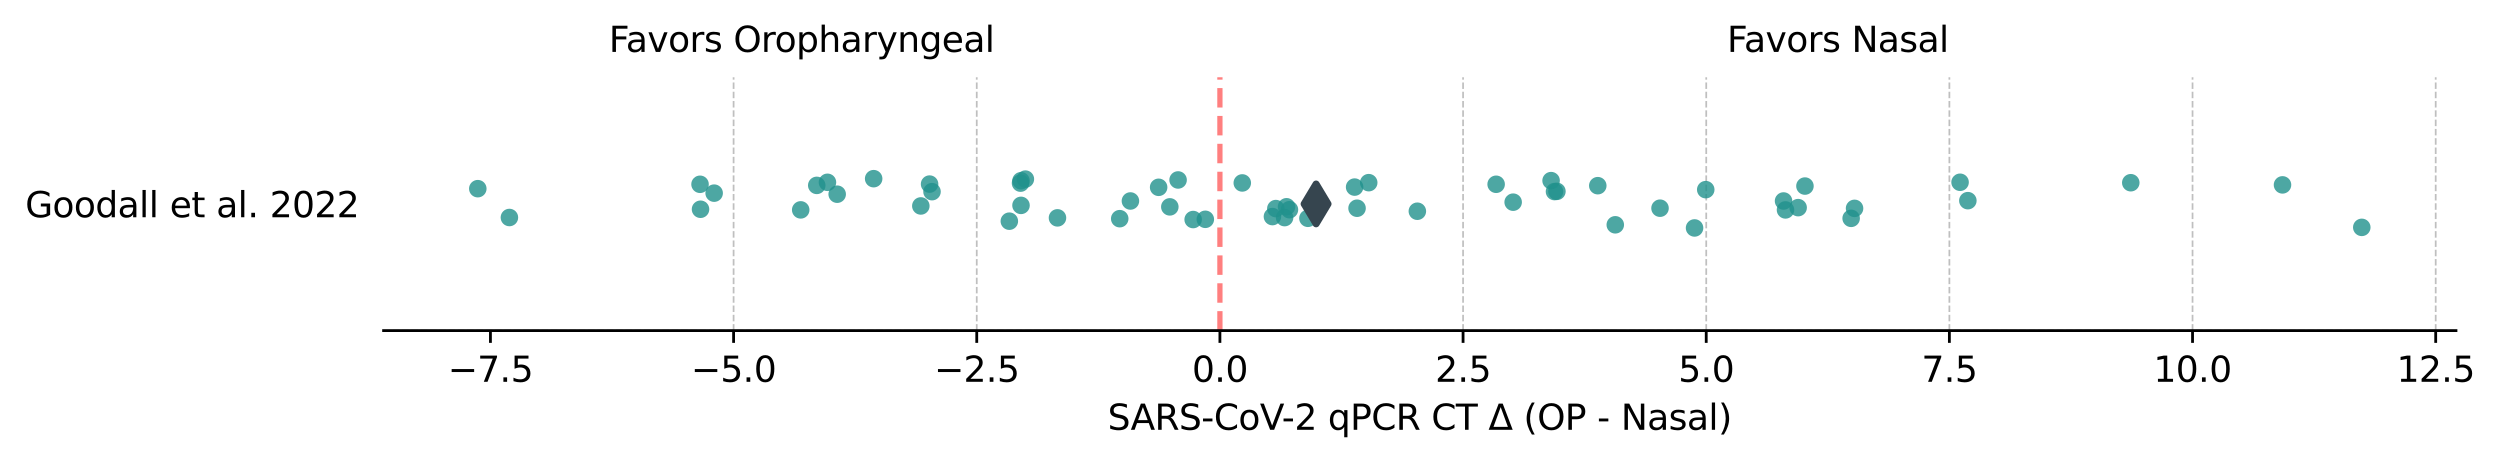 <?xml version="1.0" encoding="utf-8" standalone="no"?>
<!DOCTYPE svg PUBLIC "-//W3C//DTD SVG 1.1//EN"
  "http://www.w3.org/Graphics/SVG/1.1/DTD/svg11.dtd">
<svg xmlns:xlink="http://www.w3.org/1999/xlink" width="712.738pt" height="131.81pt" viewBox="0 0 712.738 131.81" xmlns="http://www.w3.org/2000/svg" version="1.1">
 <defs>
  <style type="text/css">*{stroke-linejoin: round; stroke-linecap: butt}</style>
 </defs>
 <g id="figure_1">
  <g id="patch_1">
   <path d="M -0 131.81 
L 712.738 131.81 
L 712.738 0 
L -0 0 
z
" style="fill: #ffffff"/>
  </g>
  <g id="axes_1">
   <g id="patch_2">
    <path d="M 109.361 94.254 
L 700.186 94.254 
L 700.186 22.022 
L 109.361 22.022 
z
" style="fill: #ffffff"/>
   </g>
   <g id="line2d_1">
    <path d="M 209.144 94.254 
L 209.144 22.022 
" clip-path="url(#p0784ba1cff)" style="fill: none; stroke-dasharray: 1.85,0.8; stroke-dashoffset: 0; stroke: #808080; stroke-opacity: 0.5; stroke-width: 0.5"/>
   </g>
   <g id="line2d_2">
    <path d="M 278.467 94.254 
L 278.467 22.022 
" clip-path="url(#p0784ba1cff)" style="fill: none; stroke-dasharray: 1.85,0.8; stroke-dashoffset: 0; stroke: #808080; stroke-opacity: 0.5; stroke-width: 0.5"/>
   </g>
   <g id="line2d_3">
    <path d="M 417.113 94.254 
L 417.113 22.022 
" clip-path="url(#p0784ba1cff)" style="fill: none; stroke-dasharray: 1.85,0.8; stroke-dashoffset: 0; stroke: #808080; stroke-opacity: 0.5; stroke-width: 0.5"/>
   </g>
   <g id="line2d_4">
    <path d="M 486.436 94.254 
L 486.436 22.022 
" clip-path="url(#p0784ba1cff)" style="fill: none; stroke-dasharray: 1.85,0.8; stroke-dashoffset: 0; stroke: #808080; stroke-opacity: 0.5; stroke-width: 0.5"/>
   </g>
   <g id="line2d_5">
    <path d="M 555.759 94.254 
L 555.759 22.022 
" clip-path="url(#p0784ba1cff)" style="fill: none; stroke-dasharray: 1.85,0.8; stroke-dashoffset: 0; stroke: #808080; stroke-opacity: 0.5; stroke-width: 0.5"/>
   </g>
   <g id="line2d_6">
    <path d="M 625.082 94.254 
L 625.082 22.022 
" clip-path="url(#p0784ba1cff)" style="fill: none; stroke-dasharray: 1.85,0.8; stroke-dashoffset: 0; stroke: #808080; stroke-opacity: 0.5; stroke-width: 0.5"/>
   </g>
   <g id="line2d_7">
    <path d="M 694.405 94.254 
L 694.405 22.022 
" clip-path="url(#p0784ba1cff)" style="fill: none; stroke-dasharray: 1.85,0.8; stroke-dashoffset: 0; stroke: #808080; stroke-opacity: 0.5; stroke-width: 0.5"/>
   </g>
   <g id="line2d_8">
    <path d="M 347.79 94.254 
L 347.79 22.022 
" clip-path="url(#p0784ba1cff)" style="fill: none; stroke-dasharray: 5.55,2.4; stroke-dashoffset: 0; stroke: #ff0000; stroke-opacity: 0.5; stroke-width: 1.5"/>
   </g>
   <g id="PathCollection_1">
    <defs>
     <path id="C0_0_007d00b23c" d="M 0 2.5 
C 0.663 2.5 1.299 2.237 1.768 1.768 
C 2.237 1.299 2.5 0.663 2.5 -0 
C 2.5 -0.663 2.237 -1.299 1.768 -1.768 
C 1.299 -2.237 0.663 -2.5 0 -2.5 
C -0.663 -2.5 -1.299 -2.237 -1.768 -1.768 
C -2.237 -1.299 -2.5 -0.663 -2.5 0 
C -2.5 0.663 -2.237 1.299 -1.768 1.768 
C -1.299 2.237 -0.663 2.5 0 2.5 
z
"/>
    </defs>
    <g clip-path="url(#p0784ba1cff)">
     <use xlink:href="#C0_0_007d00b23c" x="508.481" y="57.303" style="fill: #21918c; fill-opacity: 0.8"/>
    </g>
    <g clip-path="url(#p0784ba1cff)">
     <use xlink:href="#C0_0_007d00b23c" x="249.074" y="50.939" style="fill: #21918c; fill-opacity: 0.8"/>
    </g>
    <g clip-path="url(#p0784ba1cff)">
     <use xlink:href="#C0_0_007d00b23c" x="287.757" y="63.057" style="fill: #21918c; fill-opacity: 0.8"/>
    </g>
    <g clip-path="url(#p0784ba1cff)">
     <use xlink:href="#C0_0_007d00b23c" x="228.277" y="59.836" style="fill: #21918c; fill-opacity: 0.8"/>
    </g>
    <g clip-path="url(#p0784ba1cff)">
     <use xlink:href="#C0_0_007d00b23c" x="673.331" y="64.821" style="fill: #21918c; fill-opacity: 0.8"/>
    </g>
    <g clip-path="url(#p0784ba1cff)">
     <use xlink:href="#C0_0_007d00b23c" x="483.108" y="64.987" style="fill: #21918c; fill-opacity: 0.8"/>
    </g>
    <g clip-path="url(#p0784ba1cff)">
     <use xlink:href="#C0_0_007d00b23c" x="292.332" y="51.062" style="fill: #21918c; fill-opacity: 0.8"/>
    </g>
    <g clip-path="url(#p0784ba1cff)">
     <use xlink:href="#C0_0_007d00b23c" x="235.903" y="51.976" style="fill: #21918c; fill-opacity: 0.8"/>
    </g>
    <g clip-path="url(#p0784ba1cff)">
     <use xlink:href="#C0_0_007d00b23c" x="330.321" y="53.399" style="fill: #21918c; fill-opacity: 0.8"/>
    </g>
    <g clip-path="url(#p0784ba1cff)">
     <use xlink:href="#C0_0_007d00b23c" x="290.945" y="52.209" style="fill: #21918c; fill-opacity: 0.8"/>
    </g>
    <g clip-path="url(#p0784ba1cff)">
     <use xlink:href="#C0_0_007d00b23c" x="319.229" y="62.344" style="fill: #21918c; fill-opacity: 0.8"/>
    </g>
    <g clip-path="url(#p0784ba1cff)">
     <use xlink:href="#C0_0_007d00b23c" x="443.178" y="54.614" style="fill: #21918c; fill-opacity: 0.8"/>
    </g>
    <g clip-path="url(#p0784ba1cff)">
     <use xlink:href="#C0_0_007d00b23c" x="367.617" y="59.787" style="fill: #21918c; fill-opacity: 0.8"/>
    </g>
    <g clip-path="url(#p0784ba1cff)">
     <use xlink:href="#C0_0_007d00b23c" x="431.394" y="57.639" style="fill: #21918c; fill-opacity: 0.8"/>
    </g>
    <g clip-path="url(#p0784ba1cff)">
     <use xlink:href="#C0_0_007d00b23c" x="528.723" y="59.404" style="fill: #21918c; fill-opacity: 0.8"/>
    </g>
    <g clip-path="url(#p0784ba1cff)">
     <use xlink:href="#C0_0_007d00b23c" x="262.523" y="58.715" style="fill: #21918c; fill-opacity: 0.8"/>
    </g>
    <g clip-path="url(#p0784ba1cff)">
     <use xlink:href="#C0_0_007d00b23c" x="363.734" y="59.466" style="fill: #21918c; fill-opacity: 0.8"/>
    </g>
    <g clip-path="url(#p0784ba1cff)">
     <use xlink:href="#C0_0_007d00b23c" x="390.216" y="52.077" style="fill: #21918c; fill-opacity: 0.8"/>
    </g>
    <g clip-path="url(#p0784ba1cff)">
     <use xlink:href="#C0_0_007d00b23c" x="145.229" y="62.009" style="fill: #21918c; fill-opacity: 0.8"/>
    </g>
    <g clip-path="url(#p0784ba1cff)">
     <use xlink:href="#C0_0_007d00b23c" x="199.716" y="59.657" style="fill: #21918c; fill-opacity: 0.8"/>
    </g>
    <g clip-path="url(#p0784ba1cff)">
     <use xlink:href="#C0_0_007d00b23c" x="372.885" y="62.236" style="fill: #21918c; fill-opacity: 0.8"/>
    </g>
    <g clip-path="url(#p0784ba1cff)">
     <use xlink:href="#C0_0_007d00b23c" x="527.752" y="62.247" style="fill: #21918c; fill-opacity: 0.8"/>
    </g>
    <g clip-path="url(#p0784ba1cff)">
     <use xlink:href="#C0_0_007d00b23c" x="366.23" y="62.037" style="fill: #21918c; fill-opacity: 0.8"/>
    </g>
    <g clip-path="url(#p0784ba1cff)">
     <use xlink:href="#C0_0_007d00b23c" x="199.578" y="52.541" style="fill: #21918c; fill-opacity: 0.8"/>
    </g>
    <g clip-path="url(#p0784ba1cff)">
     <use xlink:href="#C0_0_007d00b23c" x="443.872" y="54.553" style="fill: #21918c; fill-opacity: 0.8"/>
    </g>
    <g clip-path="url(#p0784ba1cff)">
     <use xlink:href="#C0_0_007d00b23c" x="335.867" y="51.306" style="fill: #21918c; fill-opacity: 0.8"/>
    </g>
    <g clip-path="url(#p0784ba1cff)">
     <use xlink:href="#C0_0_007d00b23c" x="232.853" y="52.852" style="fill: #21918c; fill-opacity: 0.8"/>
    </g>
    <g clip-path="url(#p0784ba1cff)">
     <use xlink:href="#C0_0_007d00b23c" x="386.195" y="53.338" style="fill: #21918c; fill-opacity: 0.8"/>
    </g>
    <g clip-path="url(#p0784ba1cff)">
     <use xlink:href="#C0_0_007d00b23c" x="136.217" y="53.79" style="fill: #21918c; fill-opacity: 0.8"/>
    </g>
    <g clip-path="url(#p0784ba1cff)">
     <use xlink:href="#C0_0_007d00b23c" x="558.809" y="51.963" style="fill: #21918c; fill-opacity: 0.8"/>
    </g>
    <g clip-path="url(#p0784ba1cff)">
     <use xlink:href="#C0_0_007d00b23c" x="509.035" y="59.844" style="fill: #21918c; fill-opacity: 0.8"/>
    </g>
    <g clip-path="url(#p0784ba1cff)">
     <use xlink:href="#C0_0_007d00b23c" x="291.084" y="58.552" style="fill: #21918c; fill-opacity: 0.8"/>
    </g>
    <g clip-path="url(#p0784ba1cff)">
     <use xlink:href="#C0_0_007d00b23c" x="265.712" y="54.642" style="fill: #21918c; fill-opacity: 0.8"/>
    </g>
    <g clip-path="url(#p0784ba1cff)">
     <use xlink:href="#C0_0_007d00b23c" x="291.084" y="51.527" style="fill: #21918c; fill-opacity: 0.8"/>
    </g>
    <g clip-path="url(#p0784ba1cff)">
     <use xlink:href="#C0_0_007d00b23c" x="486.297" y="54.068" style="fill: #21918c; fill-opacity: 0.8"/>
    </g>
    <g clip-path="url(#p0784ba1cff)">
     <use xlink:href="#C0_0_007d00b23c" x="362.764" y="61.746" style="fill: #21918c; fill-opacity: 0.8"/>
    </g>
    <g clip-path="url(#p0784ba1cff)">
     <use xlink:href="#C0_0_007d00b23c" x="386.888" y="59.367" style="fill: #21918c; fill-opacity: 0.8"/>
    </g>
    <g clip-path="url(#p0784ba1cff)">
     <use xlink:href="#C0_0_007d00b23c" x="455.518" y="52.937" style="fill: #21918c; fill-opacity: 0.8"/>
    </g>
    <g clip-path="url(#p0784ba1cff)">
     <use xlink:href="#C0_0_007d00b23c" x="238.676" y="55.365" style="fill: #21918c; fill-opacity: 0.8"/>
    </g>
    <g clip-path="url(#p0784ba1cff)">
     <use xlink:href="#C0_0_007d00b23c" x="333.51" y="58.976" style="fill: #21918c; fill-opacity: 0.8"/>
    </g>
    <g clip-path="url(#p0784ba1cff)">
     <use xlink:href="#C0_0_007d00b23c" x="607.474" y="52.094" style="fill: #21918c; fill-opacity: 0.8"/>
    </g>
    <g clip-path="url(#p0784ba1cff)">
     <use xlink:href="#C0_0_007d00b23c" x="561.027" y="57.209" style="fill: #21918c; fill-opacity: 0.8"/>
    </g>
    <g clip-path="url(#p0784ba1cff)">
     <use xlink:href="#C0_0_007d00b23c" x="473.265" y="59.355" style="fill: #21918c; fill-opacity: 0.8"/>
    </g>
    <g clip-path="url(#p0784ba1cff)">
     <use xlink:href="#C0_0_007d00b23c" x="442.208" y="51.497" style="fill: #21918c; fill-opacity: 0.8"/>
    </g>
    <g clip-path="url(#p0784ba1cff)">
     <use xlink:href="#C0_0_007d00b23c" x="322.279" y="57.299" style="fill: #21918c; fill-opacity: 0.8"/>
    </g>
    <g clip-path="url(#p0784ba1cff)">
     <use xlink:href="#C0_0_007d00b23c" x="343.631" y="62.524" style="fill: #21918c; fill-opacity: 0.8"/>
    </g>
    <g clip-path="url(#p0784ba1cff)">
     <use xlink:href="#C0_0_007d00b23c" x="650.731" y="52.708" style="fill: #21918c; fill-opacity: 0.8"/>
    </g>
    <g clip-path="url(#p0784ba1cff)">
     <use xlink:href="#C0_0_007d00b23c" x="203.599" y="55.066" style="fill: #21918c; fill-opacity: 0.8"/>
    </g>
    <g clip-path="url(#p0784ba1cff)">
     <use xlink:href="#C0_0_007d00b23c" x="354.168" y="52.155" style="fill: #21918c; fill-opacity: 0.8"/>
    </g>
    <g clip-path="url(#p0784ba1cff)">
     <use xlink:href="#C0_0_007d00b23c" x="426.541" y="52.536" style="fill: #21918c; fill-opacity: 0.8"/>
    </g>
    <g clip-path="url(#p0784ba1cff)">
     <use xlink:href="#C0_0_007d00b23c" x="512.64" y="59.195" style="fill: #21918c; fill-opacity: 0.8"/>
    </g>
    <g clip-path="url(#p0784ba1cff)">
     <use xlink:href="#C0_0_007d00b23c" x="265.019" y="52.484" style="fill: #21918c; fill-opacity: 0.8"/>
    </g>
    <g clip-path="url(#p0784ba1cff)">
     <use xlink:href="#C0_0_007d00b23c" x="366.785" y="58.95" style="fill: #21918c; fill-opacity: 0.8"/>
    </g>
    <g clip-path="url(#p0784ba1cff)">
     <use xlink:href="#C0_0_007d00b23c" x="301.482" y="62.111" style="fill: #21918c; fill-opacity: 0.8"/>
    </g>
    <g clip-path="url(#p0784ba1cff)">
     <use xlink:href="#C0_0_007d00b23c" x="460.509" y="64.091" style="fill: #21918c; fill-opacity: 0.8"/>
    </g>
    <g clip-path="url(#p0784ba1cff)">
     <use xlink:href="#C0_0_007d00b23c" x="514.581" y="53.046" style="fill: #21918c; fill-opacity: 0.8"/>
    </g>
    <g clip-path="url(#p0784ba1cff)">
     <use xlink:href="#C0_0_007d00b23c" x="404.08" y="60.222" style="fill: #21918c; fill-opacity: 0.8"/>
    </g>
    <g clip-path="url(#p0784ba1cff)">
     <use xlink:href="#C0_0_007d00b23c" x="340.165" y="62.59" style="fill: #21918c; fill-opacity: 0.8"/>
    </g>
   </g>
   <g id="line2d_9">
    <defs>
     <path id="m29d9f1d914" d="M -0 5.657 
L 3.394 0 
L 0 -5.657 
L -3.394 -0 
z
" style="stroke: #36454f; stroke-width: 2.025; stroke-linejoin: miter"/>
    </defs>
    <g clip-path="url(#p0784ba1cff)">
     <use xlink:href="#m29d9f1d914" x="375.209" y="58.138" style="fill: #36454f; stroke: #36454f; stroke-width: 2.025; stroke-linejoin: miter"/>
    </g>
   </g>
   <g id="matplotlib.axis_1">
    <g id="xtick_1">
     <g id="line2d_10">
      <defs>
       <path id="mf363d40107" d="M 0 0 
L 0 3.5 
" style="stroke: #000000; stroke-width: 0.8"/>
      </defs>
      <g>
       <use xlink:href="#mf363d40107" x="139.821" y="94.254" style="stroke: #000000; stroke-width: 0.8"/>
      </g>
     </g>
     <g id="text_1">
      <!-- −7.5 -->
      <g transform="translate(127.68 108.852) scale(0.1 -0.1)">
       <defs>
        <path id="DejaVuSans-2212" d="M 678 2272 
L 4684 2272 
L 4684 1741 
L 678 1741 
L 678 2272 
z
" transform="scale(0.016)"/>
        <path id="DejaVuSans-37" d="M 525 4666 
L 3525 4666 
L 3525 4397 
L 1831 0 
L 1172 0 
L 2766 4134 
L 525 4134 
L 525 4666 
z
" transform="scale(0.016)"/>
        <path id="DejaVuSans-2e" d="M 684 794 
L 1344 794 
L 1344 0 
L 684 0 
L 684 794 
z
" transform="scale(0.016)"/>
        <path id="DejaVuSans-35" d="M 691 4666 
L 3169 4666 
L 3169 4134 
L 1269 4134 
L 1269 2991 
Q 1406 3038 1543 3061 
Q 1681 3084 1819 3084 
Q 2600 3084 3056 2656 
Q 3513 2228 3513 1497 
Q 3513 744 3044 326 
Q 2575 -91 1722 -91 
Q 1428 -91 1123 -41 
Q 819 9 494 109 
L 494 744 
Q 775 591 1075 516 
Q 1375 441 1709 441 
Q 2250 441 2565 725 
Q 2881 1009 2881 1497 
Q 2881 1984 2565 2268 
Q 2250 2553 1709 2553 
Q 1456 2553 1204 2497 
Q 953 2441 691 2322 
L 691 4666 
z
" transform="scale(0.016)"/>
       </defs>
       <use xlink:href="#DejaVuSans-2212"/>
       <use xlink:href="#DejaVuSans-37" x="83.789"/>
       <use xlink:href="#DejaVuSans-2e" x="147.412"/>
       <use xlink:href="#DejaVuSans-35" x="179.199"/>
      </g>
     </g>
    </g>
    <g id="xtick_2">
     <g id="line2d_11">
      <g>
       <use xlink:href="#mf363d40107" x="209.144" y="94.254" style="stroke: #000000; stroke-width: 0.8"/>
      </g>
     </g>
     <g id="text_2">
      <!-- −5.0 -->
      <g transform="translate(197.003 108.852) scale(0.1 -0.1)">
       <defs>
        <path id="DejaVuSans-30" d="M 2034 4250 
Q 1547 4250 1301 3770 
Q 1056 3291 1056 2328 
Q 1056 1369 1301 889 
Q 1547 409 2034 409 
Q 2525 409 2770 889 
Q 3016 1369 3016 2328 
Q 3016 3291 2770 3770 
Q 2525 4250 2034 4250 
z
M 2034 4750 
Q 2819 4750 3233 4129 
Q 3647 3509 3647 2328 
Q 3647 1150 3233 529 
Q 2819 -91 2034 -91 
Q 1250 -91 836 529 
Q 422 1150 422 2328 
Q 422 3509 836 4129 
Q 1250 4750 2034 4750 
z
" transform="scale(0.016)"/>
       </defs>
       <use xlink:href="#DejaVuSans-2212"/>
       <use xlink:href="#DejaVuSans-35" x="83.789"/>
       <use xlink:href="#DejaVuSans-2e" x="147.412"/>
       <use xlink:href="#DejaVuSans-30" x="179.199"/>
      </g>
     </g>
    </g>
    <g id="xtick_3">
     <g id="line2d_12">
      <g>
       <use xlink:href="#mf363d40107" x="278.467" y="94.254" style="stroke: #000000; stroke-width: 0.8"/>
      </g>
     </g>
     <g id="text_3">
      <!-- −2.5 -->
      <g transform="translate(266.326 108.852) scale(0.1 -0.1)">
       <defs>
        <path id="DejaVuSans-32" d="M 1228 531 
L 3431 531 
L 3431 0 
L 469 0 
L 469 531 
Q 828 903 1448 1529 
Q 2069 2156 2228 2338 
Q 2531 2678 2651 2914 
Q 2772 3150 2772 3378 
Q 2772 3750 2511 3984 
Q 2250 4219 1831 4219 
Q 1534 4219 1204 4116 
Q 875 4013 500 3803 
L 500 4441 
Q 881 4594 1212 4672 
Q 1544 4750 1819 4750 
Q 2544 4750 2975 4387 
Q 3406 4025 3406 3419 
Q 3406 3131 3298 2873 
Q 3191 2616 2906 2266 
Q 2828 2175 2409 1742 
Q 1991 1309 1228 531 
z
" transform="scale(0.016)"/>
       </defs>
       <use xlink:href="#DejaVuSans-2212"/>
       <use xlink:href="#DejaVuSans-32" x="83.789"/>
       <use xlink:href="#DejaVuSans-2e" x="147.412"/>
       <use xlink:href="#DejaVuSans-35" x="179.199"/>
      </g>
     </g>
    </g>
    <g id="xtick_4">
     <g id="line2d_13">
      <g>
       <use xlink:href="#mf363d40107" x="347.79" y="94.254" style="stroke: #000000; stroke-width: 0.8"/>
      </g>
     </g>
     <g id="text_4">
      <!-- 0.0 -->
      <g transform="translate(339.839 108.852) scale(0.1 -0.1)">
       <use xlink:href="#DejaVuSans-30"/>
       <use xlink:href="#DejaVuSans-2e" x="63.623"/>
       <use xlink:href="#DejaVuSans-30" x="95.41"/>
      </g>
     </g>
    </g>
    <g id="xtick_5">
     <g id="line2d_14">
      <g>
       <use xlink:href="#mf363d40107" x="417.113" y="94.254" style="stroke: #000000; stroke-width: 0.8"/>
      </g>
     </g>
     <g id="text_5">
      <!-- 2.5 -->
      <g transform="translate(409.162 108.852) scale(0.1 -0.1)">
       <use xlink:href="#DejaVuSans-32"/>
       <use xlink:href="#DejaVuSans-2e" x="63.623"/>
       <use xlink:href="#DejaVuSans-35" x="95.41"/>
      </g>
     </g>
    </g>
    <g id="xtick_6">
     <g id="line2d_15">
      <g>
       <use xlink:href="#mf363d40107" x="486.436" y="94.254" style="stroke: #000000; stroke-width: 0.8"/>
      </g>
     </g>
     <g id="text_6">
      <!-- 5.0 -->
      <g transform="translate(478.484 108.852) scale(0.1 -0.1)">
       <use xlink:href="#DejaVuSans-35"/>
       <use xlink:href="#DejaVuSans-2e" x="63.623"/>
       <use xlink:href="#DejaVuSans-30" x="95.41"/>
      </g>
     </g>
    </g>
    <g id="xtick_7">
     <g id="line2d_16">
      <g>
       <use xlink:href="#mf363d40107" x="555.759" y="94.254" style="stroke: #000000; stroke-width: 0.8"/>
      </g>
     </g>
     <g id="text_7">
      <!-- 7.5 -->
      <g transform="translate(547.807 108.852) scale(0.1 -0.1)">
       <use xlink:href="#DejaVuSans-37"/>
       <use xlink:href="#DejaVuSans-2e" x="63.623"/>
       <use xlink:href="#DejaVuSans-35" x="95.41"/>
      </g>
     </g>
    </g>
    <g id="xtick_8">
     <g id="line2d_17">
      <g>
       <use xlink:href="#mf363d40107" x="625.082" y="94.254" style="stroke: #000000; stroke-width: 0.8"/>
      </g>
     </g>
     <g id="text_8">
      <!-- 10.0 -->
      <g transform="translate(613.949 108.852) scale(0.1 -0.1)">
       <defs>
        <path id="DejaVuSans-31" d="M 794 531 
L 1825 531 
L 1825 4091 
L 703 3866 
L 703 4441 
L 1819 4666 
L 2450 4666 
L 2450 531 
L 3481 531 
L 3481 0 
L 794 0 
L 794 531 
z
" transform="scale(0.016)"/>
       </defs>
       <use xlink:href="#DejaVuSans-31"/>
       <use xlink:href="#DejaVuSans-30" x="63.623"/>
       <use xlink:href="#DejaVuSans-2e" x="127.246"/>
       <use xlink:href="#DejaVuSans-30" x="159.033"/>
      </g>
     </g>
    </g>
    <g id="xtick_9">
     <g id="line2d_18">
      <g>
       <use xlink:href="#mf363d40107" x="694.405" y="94.254" style="stroke: #000000; stroke-width: 0.8"/>
      </g>
     </g>
     <g id="text_9">
      <!-- 12.5 -->
      <g transform="translate(683.272 108.852) scale(0.1 -0.1)">
       <use xlink:href="#DejaVuSans-31"/>
       <use xlink:href="#DejaVuSans-32" x="63.623"/>
       <use xlink:href="#DejaVuSans-2e" x="127.246"/>
       <use xlink:href="#DejaVuSans-35" x="159.033"/>
      </g>
     </g>
    </g>
    <g id="text_10">
     <!-- SARS-CoV-2 qPCR CT Δ (OP - Nasal) -->
     <g transform="translate(315.797 122.53) scale(0.1 -0.1)">
      <defs>
       <path id="DejaVuSans-53" d="M 3425 4513 
L 3425 3897 
Q 3066 4069 2747 4153 
Q 2428 4238 2131 4238 
Q 1616 4238 1336 4038 
Q 1056 3838 1056 3469 
Q 1056 3159 1242 3001 
Q 1428 2844 1947 2747 
L 2328 2669 
Q 3034 2534 3370 2195 
Q 3706 1856 3706 1288 
Q 3706 609 3251 259 
Q 2797 -91 1919 -91 
Q 1588 -91 1214 -16 
Q 841 59 441 206 
L 441 856 
Q 825 641 1194 531 
Q 1563 422 1919 422 
Q 2459 422 2753 634 
Q 3047 847 3047 1241 
Q 3047 1584 2836 1778 
Q 2625 1972 2144 2069 
L 1759 2144 
Q 1053 2284 737 2584 
Q 422 2884 422 3419 
Q 422 4038 858 4394 
Q 1294 4750 2059 4750 
Q 2388 4750 2728 4690 
Q 3069 4631 3425 4513 
z
" transform="scale(0.016)"/>
       <path id="DejaVuSans-41" d="M 2188 4044 
L 1331 1722 
L 3047 1722 
L 2188 4044 
z
M 1831 4666 
L 2547 4666 
L 4325 0 
L 3669 0 
L 3244 1197 
L 1141 1197 
L 716 0 
L 50 0 
L 1831 4666 
z
" transform="scale(0.016)"/>
       <path id="DejaVuSans-52" d="M 2841 2188 
Q 3044 2119 3236 1894 
Q 3428 1669 3622 1275 
L 4263 0 
L 3584 0 
L 2988 1197 
Q 2756 1666 2539 1819 
Q 2322 1972 1947 1972 
L 1259 1972 
L 1259 0 
L 628 0 
L 628 4666 
L 2053 4666 
Q 2853 4666 3247 4331 
Q 3641 3997 3641 3322 
Q 3641 2881 3436 2590 
Q 3231 2300 2841 2188 
z
M 1259 4147 
L 1259 2491 
L 2053 2491 
Q 2509 2491 2742 2702 
Q 2975 2913 2975 3322 
Q 2975 3731 2742 3939 
Q 2509 4147 2053 4147 
L 1259 4147 
z
" transform="scale(0.016)"/>
       <path id="DejaVuSans-2d" d="M 313 2009 
L 1997 2009 
L 1997 1497 
L 313 1497 
L 313 2009 
z
" transform="scale(0.016)"/>
       <path id="DejaVuSans-43" d="M 4122 4306 
L 4122 3641 
Q 3803 3938 3442 4084 
Q 3081 4231 2675 4231 
Q 1875 4231 1450 3742 
Q 1025 3253 1025 2328 
Q 1025 1406 1450 917 
Q 1875 428 2675 428 
Q 3081 428 3442 575 
Q 3803 722 4122 1019 
L 4122 359 
Q 3791 134 3420 21 
Q 3050 -91 2638 -91 
Q 1578 -91 968 557 
Q 359 1206 359 2328 
Q 359 3453 968 4101 
Q 1578 4750 2638 4750 
Q 3056 4750 3426 4639 
Q 3797 4528 4122 4306 
z
" transform="scale(0.016)"/>
       <path id="DejaVuSans-6f" d="M 1959 3097 
Q 1497 3097 1228 2736 
Q 959 2375 959 1747 
Q 959 1119 1226 758 
Q 1494 397 1959 397 
Q 2419 397 2687 759 
Q 2956 1122 2956 1747 
Q 2956 2369 2687 2733 
Q 2419 3097 1959 3097 
z
M 1959 3584 
Q 2709 3584 3137 3096 
Q 3566 2609 3566 1747 
Q 3566 888 3137 398 
Q 2709 -91 1959 -91 
Q 1206 -91 779 398 
Q 353 888 353 1747 
Q 353 2609 779 3096 
Q 1206 3584 1959 3584 
z
" transform="scale(0.016)"/>
       <path id="DejaVuSans-56" d="M 1831 0 
L 50 4666 
L 709 4666 
L 2188 738 
L 3669 4666 
L 4325 4666 
L 2547 0 
L 1831 0 
z
" transform="scale(0.016)"/>
       <path id="DejaVuSans-20" transform="scale(0.016)"/>
       <path id="DejaVuSans-71" d="M 947 1747 
Q 947 1113 1208 752 
Q 1469 391 1925 391 
Q 2381 391 2643 752 
Q 2906 1113 2906 1747 
Q 2906 2381 2643 2742 
Q 2381 3103 1925 3103 
Q 1469 3103 1208 2742 
Q 947 2381 947 1747 
z
M 2906 525 
Q 2725 213 2448 61 
Q 2172 -91 1784 -91 
Q 1150 -91 751 415 
Q 353 922 353 1747 
Q 353 2572 751 3078 
Q 1150 3584 1784 3584 
Q 2172 3584 2448 3432 
Q 2725 3281 2906 2969 
L 2906 3500 
L 3481 3500 
L 3481 -1331 
L 2906 -1331 
L 2906 525 
z
" transform="scale(0.016)"/>
       <path id="DejaVuSans-50" d="M 1259 4147 
L 1259 2394 
L 2053 2394 
Q 2494 2394 2734 2622 
Q 2975 2850 2975 3272 
Q 2975 3691 2734 3919 
Q 2494 4147 2053 4147 
L 1259 4147 
z
M 628 4666 
L 2053 4666 
Q 2838 4666 3239 4311 
Q 3641 3956 3641 3272 
Q 3641 2581 3239 2228 
Q 2838 1875 2053 1875 
L 1259 1875 
L 1259 0 
L 628 0 
L 628 4666 
z
" transform="scale(0.016)"/>
       <path id="DejaVuSans-54" d="M -19 4666 
L 3928 4666 
L 3928 4134 
L 2272 4134 
L 2272 0 
L 1638 0 
L 1638 4134 
L -19 4134 
L -19 4666 
z
" transform="scale(0.016)"/>
       <path id="DejaVuSans-394" d="M 2188 4044 
L 906 525 
L 3472 525 
L 2188 4044 
z
M 50 0 
L 1831 4666 
L 2547 4666 
L 4325 0 
L 50 0 
z
" transform="scale(0.016)"/>
       <path id="DejaVuSans-28" d="M 1984 4856 
Q 1566 4138 1362 3434 
Q 1159 2731 1159 2009 
Q 1159 1288 1364 580 
Q 1569 -128 1984 -844 
L 1484 -844 
Q 1016 -109 783 600 
Q 550 1309 550 2009 
Q 550 2706 781 3412 
Q 1013 4119 1484 4856 
L 1984 4856 
z
" transform="scale(0.016)"/>
       <path id="DejaVuSans-4f" d="M 2522 4238 
Q 1834 4238 1429 3725 
Q 1025 3213 1025 2328 
Q 1025 1447 1429 934 
Q 1834 422 2522 422 
Q 3209 422 3611 934 
Q 4013 1447 4013 2328 
Q 4013 3213 3611 3725 
Q 3209 4238 2522 4238 
z
M 2522 4750 
Q 3503 4750 4090 4092 
Q 4678 3434 4678 2328 
Q 4678 1225 4090 567 
Q 3503 -91 2522 -91 
Q 1538 -91 948 565 
Q 359 1222 359 2328 
Q 359 3434 948 4092 
Q 1538 4750 2522 4750 
z
" transform="scale(0.016)"/>
       <path id="DejaVuSans-4e" d="M 628 4666 
L 1478 4666 
L 3547 763 
L 3547 4666 
L 4159 4666 
L 4159 0 
L 3309 0 
L 1241 3903 
L 1241 0 
L 628 0 
L 628 4666 
z
" transform="scale(0.016)"/>
       <path id="DejaVuSans-61" d="M 2194 1759 
Q 1497 1759 1228 1600 
Q 959 1441 959 1056 
Q 959 750 1161 570 
Q 1363 391 1709 391 
Q 2188 391 2477 730 
Q 2766 1069 2766 1631 
L 2766 1759 
L 2194 1759 
z
M 3341 1997 
L 3341 0 
L 2766 0 
L 2766 531 
Q 2569 213 2275 61 
Q 1981 -91 1556 -91 
Q 1019 -91 701 211 
Q 384 513 384 1019 
Q 384 1609 779 1909 
Q 1175 2209 1959 2209 
L 2766 2209 
L 2766 2266 
Q 2766 2663 2505 2880 
Q 2244 3097 1772 3097 
Q 1472 3097 1187 3025 
Q 903 2953 641 2809 
L 641 3341 
Q 956 3463 1253 3523 
Q 1550 3584 1831 3584 
Q 2591 3584 2966 3190 
Q 3341 2797 3341 1997 
z
" transform="scale(0.016)"/>
       <path id="DejaVuSans-73" d="M 2834 3397 
L 2834 2853 
Q 2591 2978 2328 3040 
Q 2066 3103 1784 3103 
Q 1356 3103 1142 2972 
Q 928 2841 928 2578 
Q 928 2378 1081 2264 
Q 1234 2150 1697 2047 
L 1894 2003 
Q 2506 1872 2764 1633 
Q 3022 1394 3022 966 
Q 3022 478 2636 193 
Q 2250 -91 1575 -91 
Q 1294 -91 989 -36 
Q 684 19 347 128 
L 347 722 
Q 666 556 975 473 
Q 1284 391 1588 391 
Q 1994 391 2212 530 
Q 2431 669 2431 922 
Q 2431 1156 2273 1281 
Q 2116 1406 1581 1522 
L 1381 1569 
Q 847 1681 609 1914 
Q 372 2147 372 2553 
Q 372 3047 722 3315 
Q 1072 3584 1716 3584 
Q 2034 3584 2315 3537 
Q 2597 3491 2834 3397 
z
" transform="scale(0.016)"/>
       <path id="DejaVuSans-6c" d="M 603 4863 
L 1178 4863 
L 1178 0 
L 603 0 
L 603 4863 
z
" transform="scale(0.016)"/>
       <path id="DejaVuSans-29" d="M 513 4856 
L 1013 4856 
Q 1481 4119 1714 3412 
Q 1947 2706 1947 2009 
Q 1947 1309 1714 600 
Q 1481 -109 1013 -844 
L 513 -844 
Q 928 -128 1133 580 
Q 1338 1288 1338 2009 
Q 1338 2731 1133 3434 
Q 928 4138 513 4856 
z
" transform="scale(0.016)"/>
      </defs>
      <use xlink:href="#DejaVuSans-53"/>
      <use xlink:href="#DejaVuSans-41" x="65.352"/>
      <use xlink:href="#DejaVuSans-52" x="133.76"/>
      <use xlink:href="#DejaVuSans-53" x="203.242"/>
      <use xlink:href="#DejaVuSans-2d" x="266.719"/>
      <use xlink:href="#DejaVuSans-43" x="302.803"/>
      <use xlink:href="#DejaVuSans-6f" x="372.627"/>
      <use xlink:href="#DejaVuSans-56" x="433.809"/>
      <use xlink:href="#DejaVuSans-2d" x="496.342"/>
      <use xlink:href="#DejaVuSans-32" x="532.426"/>
      <use xlink:href="#DejaVuSans-20" x="596.049"/>
      <use xlink:href="#DejaVuSans-71" x="627.836"/>
      <use xlink:href="#DejaVuSans-50" x="691.312"/>
      <use xlink:href="#DejaVuSans-43" x="751.615"/>
      <use xlink:href="#DejaVuSans-52" x="821.439"/>
      <use xlink:href="#DejaVuSans-20" x="890.922"/>
      <use xlink:href="#DejaVuSans-43" x="922.709"/>
      <use xlink:href="#DejaVuSans-54" x="992.533"/>
      <use xlink:href="#DejaVuSans-20" x="1053.617"/>
      <use xlink:href="#DejaVuSans-394" x="1085.404"/>
      <use xlink:href="#DejaVuSans-20" x="1153.812"/>
      <use xlink:href="#DejaVuSans-28" x="1185.6"/>
      <use xlink:href="#DejaVuSans-4f" x="1224.613"/>
      <use xlink:href="#DejaVuSans-50" x="1303.324"/>
      <use xlink:href="#DejaVuSans-20" x="1363.627"/>
      <use xlink:href="#DejaVuSans-2d" x="1395.414"/>
      <use xlink:href="#DejaVuSans-20" x="1431.498"/>
      <use xlink:href="#DejaVuSans-4e" x="1463.285"/>
      <use xlink:href="#DejaVuSans-61" x="1538.09"/>
      <use xlink:href="#DejaVuSans-73" x="1599.369"/>
      <use xlink:href="#DejaVuSans-61" x="1651.469"/>
      <use xlink:href="#DejaVuSans-6c" x="1712.748"/>
      <use xlink:href="#DejaVuSans-29" x="1740.531"/>
     </g>
    </g>
   </g>
   <g id="matplotlib.axis_2">
    <g id="ytick_1">
     <g id="text_11">
      <!-- Goodall et al. 2022 -->
      <g transform="translate(7.2 61.937) scale(0.1 -0.1)">
       <defs>
        <path id="DejaVuSans-47" d="M 3809 666 
L 3809 1919 
L 2778 1919 
L 2778 2438 
L 4434 2438 
L 4434 434 
Q 4069 175 3628 42 
Q 3188 -91 2688 -91 
Q 1594 -91 976 548 
Q 359 1188 359 2328 
Q 359 3472 976 4111 
Q 1594 4750 2688 4750 
Q 3144 4750 3555 4637 
Q 3966 4525 4313 4306 
L 4313 3634 
Q 3963 3931 3569 4081 
Q 3175 4231 2741 4231 
Q 1884 4231 1454 3753 
Q 1025 3275 1025 2328 
Q 1025 1384 1454 906 
Q 1884 428 2741 428 
Q 3075 428 3337 486 
Q 3600 544 3809 666 
z
" transform="scale(0.016)"/>
        <path id="DejaVuSans-64" d="M 2906 2969 
L 2906 4863 
L 3481 4863 
L 3481 0 
L 2906 0 
L 2906 525 
Q 2725 213 2448 61 
Q 2172 -91 1784 -91 
Q 1150 -91 751 415 
Q 353 922 353 1747 
Q 353 2572 751 3078 
Q 1150 3584 1784 3584 
Q 2172 3584 2448 3432 
Q 2725 3281 2906 2969 
z
M 947 1747 
Q 947 1113 1208 752 
Q 1469 391 1925 391 
Q 2381 391 2643 752 
Q 2906 1113 2906 1747 
Q 2906 2381 2643 2742 
Q 2381 3103 1925 3103 
Q 1469 3103 1208 2742 
Q 947 2381 947 1747 
z
" transform="scale(0.016)"/>
        <path id="DejaVuSans-65" d="M 3597 1894 
L 3597 1613 
L 953 1613 
Q 991 1019 1311 708 
Q 1631 397 2203 397 
Q 2534 397 2845 478 
Q 3156 559 3463 722 
L 3463 178 
Q 3153 47 2828 -22 
Q 2503 -91 2169 -91 
Q 1331 -91 842 396 
Q 353 884 353 1716 
Q 353 2575 817 3079 
Q 1281 3584 2069 3584 
Q 2775 3584 3186 3129 
Q 3597 2675 3597 1894 
z
M 3022 2063 
Q 3016 2534 2758 2815 
Q 2500 3097 2075 3097 
Q 1594 3097 1305 2825 
Q 1016 2553 972 2059 
L 3022 2063 
z
" transform="scale(0.016)"/>
        <path id="DejaVuSans-74" d="M 1172 4494 
L 1172 3500 
L 2356 3500 
L 2356 3053 
L 1172 3053 
L 1172 1153 
Q 1172 725 1289 603 
Q 1406 481 1766 481 
L 2356 481 
L 2356 0 
L 1766 0 
Q 1100 0 847 248 
Q 594 497 594 1153 
L 594 3053 
L 172 3053 
L 172 3500 
L 594 3500 
L 594 4494 
L 1172 4494 
z
" transform="scale(0.016)"/>
       </defs>
       <use xlink:href="#DejaVuSans-47"/>
       <use xlink:href="#DejaVuSans-6f" x="77.49"/>
       <use xlink:href="#DejaVuSans-6f" x="138.672"/>
       <use xlink:href="#DejaVuSans-64" x="199.854"/>
       <use xlink:href="#DejaVuSans-61" x="263.33"/>
       <use xlink:href="#DejaVuSans-6c" x="324.609"/>
       <use xlink:href="#DejaVuSans-6c" x="352.393"/>
       <use xlink:href="#DejaVuSans-20" x="380.176"/>
       <use xlink:href="#DejaVuSans-65" x="411.963"/>
       <use xlink:href="#DejaVuSans-74" x="473.486"/>
       <use xlink:href="#DejaVuSans-20" x="512.695"/>
       <use xlink:href="#DejaVuSans-61" x="544.482"/>
       <use xlink:href="#DejaVuSans-6c" x="605.762"/>
       <use xlink:href="#DejaVuSans-2e" x="633.545"/>
       <use xlink:href="#DejaVuSans-20" x="665.332"/>
       <use xlink:href="#DejaVuSans-32" x="697.119"/>
       <use xlink:href="#DejaVuSans-30" x="760.742"/>
       <use xlink:href="#DejaVuSans-32" x="824.365"/>
       <use xlink:href="#DejaVuSans-32" x="887.988"/>
      </g>
     </g>
    </g>
   </g>
   <g id="line2d_19">
    <path d="M 109.361 94.254 
L 700.186 94.254 
" clip-path="url(#p0784ba1cff)" style="fill: none; stroke-dasharray: 1.85,0.8; stroke-dashoffset: 0; stroke: #808080; stroke-opacity: 0.5; stroke-width: 0.5"/>
   </g>
   <g id="patch_3">
    <path d="M 109.361 94.254 
L 700.186 94.254 
" style="fill: none; stroke: #000000; stroke-width: 0.8; stroke-linejoin: miter; stroke-linecap: square"/>
   </g>
   <g id="text_12">
    <!-- Favors Nasal -->
    <g transform="translate(492.374 14.798) scale(0.1 -0.1)">
     <defs>
      <path id="DejaVuSans-46" d="M 628 4666 
L 3309 4666 
L 3309 4134 
L 1259 4134 
L 1259 2759 
L 3109 2759 
L 3109 2228 
L 1259 2228 
L 1259 0 
L 628 0 
L 628 4666 
z
" transform="scale(0.016)"/>
      <path id="DejaVuSans-76" d="M 191 3500 
L 800 3500 
L 1894 563 
L 2988 3500 
L 3597 3500 
L 2284 0 
L 1503 0 
L 191 3500 
z
" transform="scale(0.016)"/>
      <path id="DejaVuSans-72" d="M 2631 2963 
Q 2534 3019 2420 3045 
Q 2306 3072 2169 3072 
Q 1681 3072 1420 2755 
Q 1159 2438 1159 1844 
L 1159 0 
L 581 0 
L 581 3500 
L 1159 3500 
L 1159 2956 
Q 1341 3275 1631 3429 
Q 1922 3584 2338 3584 
Q 2397 3584 2469 3576 
Q 2541 3569 2628 3553 
L 2631 2963 
z
" transform="scale(0.016)"/>
     </defs>
     <use xlink:href="#DejaVuSans-46"/>
     <use xlink:href="#DejaVuSans-61" x="48.395"/>
     <use xlink:href="#DejaVuSans-76" x="109.674"/>
     <use xlink:href="#DejaVuSans-6f" x="168.854"/>
     <use xlink:href="#DejaVuSans-72" x="230.035"/>
     <use xlink:href="#DejaVuSans-73" x="271.148"/>
     <use xlink:href="#DejaVuSans-20" x="323.248"/>
     <use xlink:href="#DejaVuSans-4e" x="355.035"/>
     <use xlink:href="#DejaVuSans-61" x="429.84"/>
     <use xlink:href="#DejaVuSans-73" x="491.119"/>
     <use xlink:href="#DejaVuSans-61" x="543.219"/>
     <use xlink:href="#DejaVuSans-6c" x="604.498"/>
    </g>
   </g>
   <g id="text_13">
    <!-- Favors Oropharyngeal -->
    <g transform="translate(173.591 14.798) scale(0.1 -0.1)">
     <defs>
      <path id="DejaVuSans-70" d="M 1159 525 
L 1159 -1331 
L 581 -1331 
L 581 3500 
L 1159 3500 
L 1159 2969 
Q 1341 3281 1617 3432 
Q 1894 3584 2278 3584 
Q 2916 3584 3314 3078 
Q 3713 2572 3713 1747 
Q 3713 922 3314 415 
Q 2916 -91 2278 -91 
Q 1894 -91 1617 61 
Q 1341 213 1159 525 
z
M 3116 1747 
Q 3116 2381 2855 2742 
Q 2594 3103 2138 3103 
Q 1681 3103 1420 2742 
Q 1159 2381 1159 1747 
Q 1159 1113 1420 752 
Q 1681 391 2138 391 
Q 2594 391 2855 752 
Q 3116 1113 3116 1747 
z
" transform="scale(0.016)"/>
      <path id="DejaVuSans-68" d="M 3513 2113 
L 3513 0 
L 2938 0 
L 2938 2094 
Q 2938 2591 2744 2837 
Q 2550 3084 2163 3084 
Q 1697 3084 1428 2787 
Q 1159 2491 1159 1978 
L 1159 0 
L 581 0 
L 581 4863 
L 1159 4863 
L 1159 2956 
Q 1366 3272 1645 3428 
Q 1925 3584 2291 3584 
Q 2894 3584 3203 3211 
Q 3513 2838 3513 2113 
z
" transform="scale(0.016)"/>
      <path id="DejaVuSans-79" d="M 2059 -325 
Q 1816 -950 1584 -1140 
Q 1353 -1331 966 -1331 
L 506 -1331 
L 506 -850 
L 844 -850 
Q 1081 -850 1212 -737 
Q 1344 -625 1503 -206 
L 1606 56 
L 191 3500 
L 800 3500 
L 1894 763 
L 2988 3500 
L 3597 3500 
L 2059 -325 
z
" transform="scale(0.016)"/>
      <path id="DejaVuSans-6e" d="M 3513 2113 
L 3513 0 
L 2938 0 
L 2938 2094 
Q 2938 2591 2744 2837 
Q 2550 3084 2163 3084 
Q 1697 3084 1428 2787 
Q 1159 2491 1159 1978 
L 1159 0 
L 581 0 
L 581 3500 
L 1159 3500 
L 1159 2956 
Q 1366 3272 1645 3428 
Q 1925 3584 2291 3584 
Q 2894 3584 3203 3211 
Q 3513 2838 3513 2113 
z
" transform="scale(0.016)"/>
      <path id="DejaVuSans-67" d="M 2906 1791 
Q 2906 2416 2648 2759 
Q 2391 3103 1925 3103 
Q 1463 3103 1205 2759 
Q 947 2416 947 1791 
Q 947 1169 1205 825 
Q 1463 481 1925 481 
Q 2391 481 2648 825 
Q 2906 1169 2906 1791 
z
M 3481 434 
Q 3481 -459 3084 -895 
Q 2688 -1331 1869 -1331 
Q 1566 -1331 1297 -1286 
Q 1028 -1241 775 -1147 
L 775 -588 
Q 1028 -725 1275 -790 
Q 1522 -856 1778 -856 
Q 2344 -856 2625 -561 
Q 2906 -266 2906 331 
L 2906 616 
Q 2728 306 2450 153 
Q 2172 0 1784 0 
Q 1141 0 747 490 
Q 353 981 353 1791 
Q 353 2603 747 3093 
Q 1141 3584 1784 3584 
Q 2172 3584 2450 3431 
Q 2728 3278 2906 2969 
L 2906 3500 
L 3481 3500 
L 3481 434 
z
" transform="scale(0.016)"/>
     </defs>
     <use xlink:href="#DejaVuSans-46"/>
     <use xlink:href="#DejaVuSans-61" x="48.395"/>
     <use xlink:href="#DejaVuSans-76" x="109.674"/>
     <use xlink:href="#DejaVuSans-6f" x="168.854"/>
     <use xlink:href="#DejaVuSans-72" x="230.035"/>
     <use xlink:href="#DejaVuSans-73" x="271.148"/>
     <use xlink:href="#DejaVuSans-20" x="323.248"/>
     <use xlink:href="#DejaVuSans-4f" x="355.035"/>
     <use xlink:href="#DejaVuSans-72" x="433.746"/>
     <use xlink:href="#DejaVuSans-6f" x="472.609"/>
     <use xlink:href="#DejaVuSans-70" x="533.791"/>
     <use xlink:href="#DejaVuSans-68" x="597.268"/>
     <use xlink:href="#DejaVuSans-61" x="660.646"/>
     <use xlink:href="#DejaVuSans-72" x="721.926"/>
     <use xlink:href="#DejaVuSans-79" x="763.039"/>
     <use xlink:href="#DejaVuSans-6e" x="822.219"/>
     <use xlink:href="#DejaVuSans-67" x="885.598"/>
     <use xlink:href="#DejaVuSans-65" x="949.074"/>
     <use xlink:href="#DejaVuSans-61" x="1010.598"/>
     <use xlink:href="#DejaVuSans-6c" x="1071.877"/>
    </g>
   </g>
   <g id="legend_1"/>
  </g>
 </g>
 <defs>
  <clipPath id="p0784ba1cff">
   <rect x="109.361" y="22.022" width="590.825" height="72.232"/>
  </clipPath>
 </defs>
</svg>
